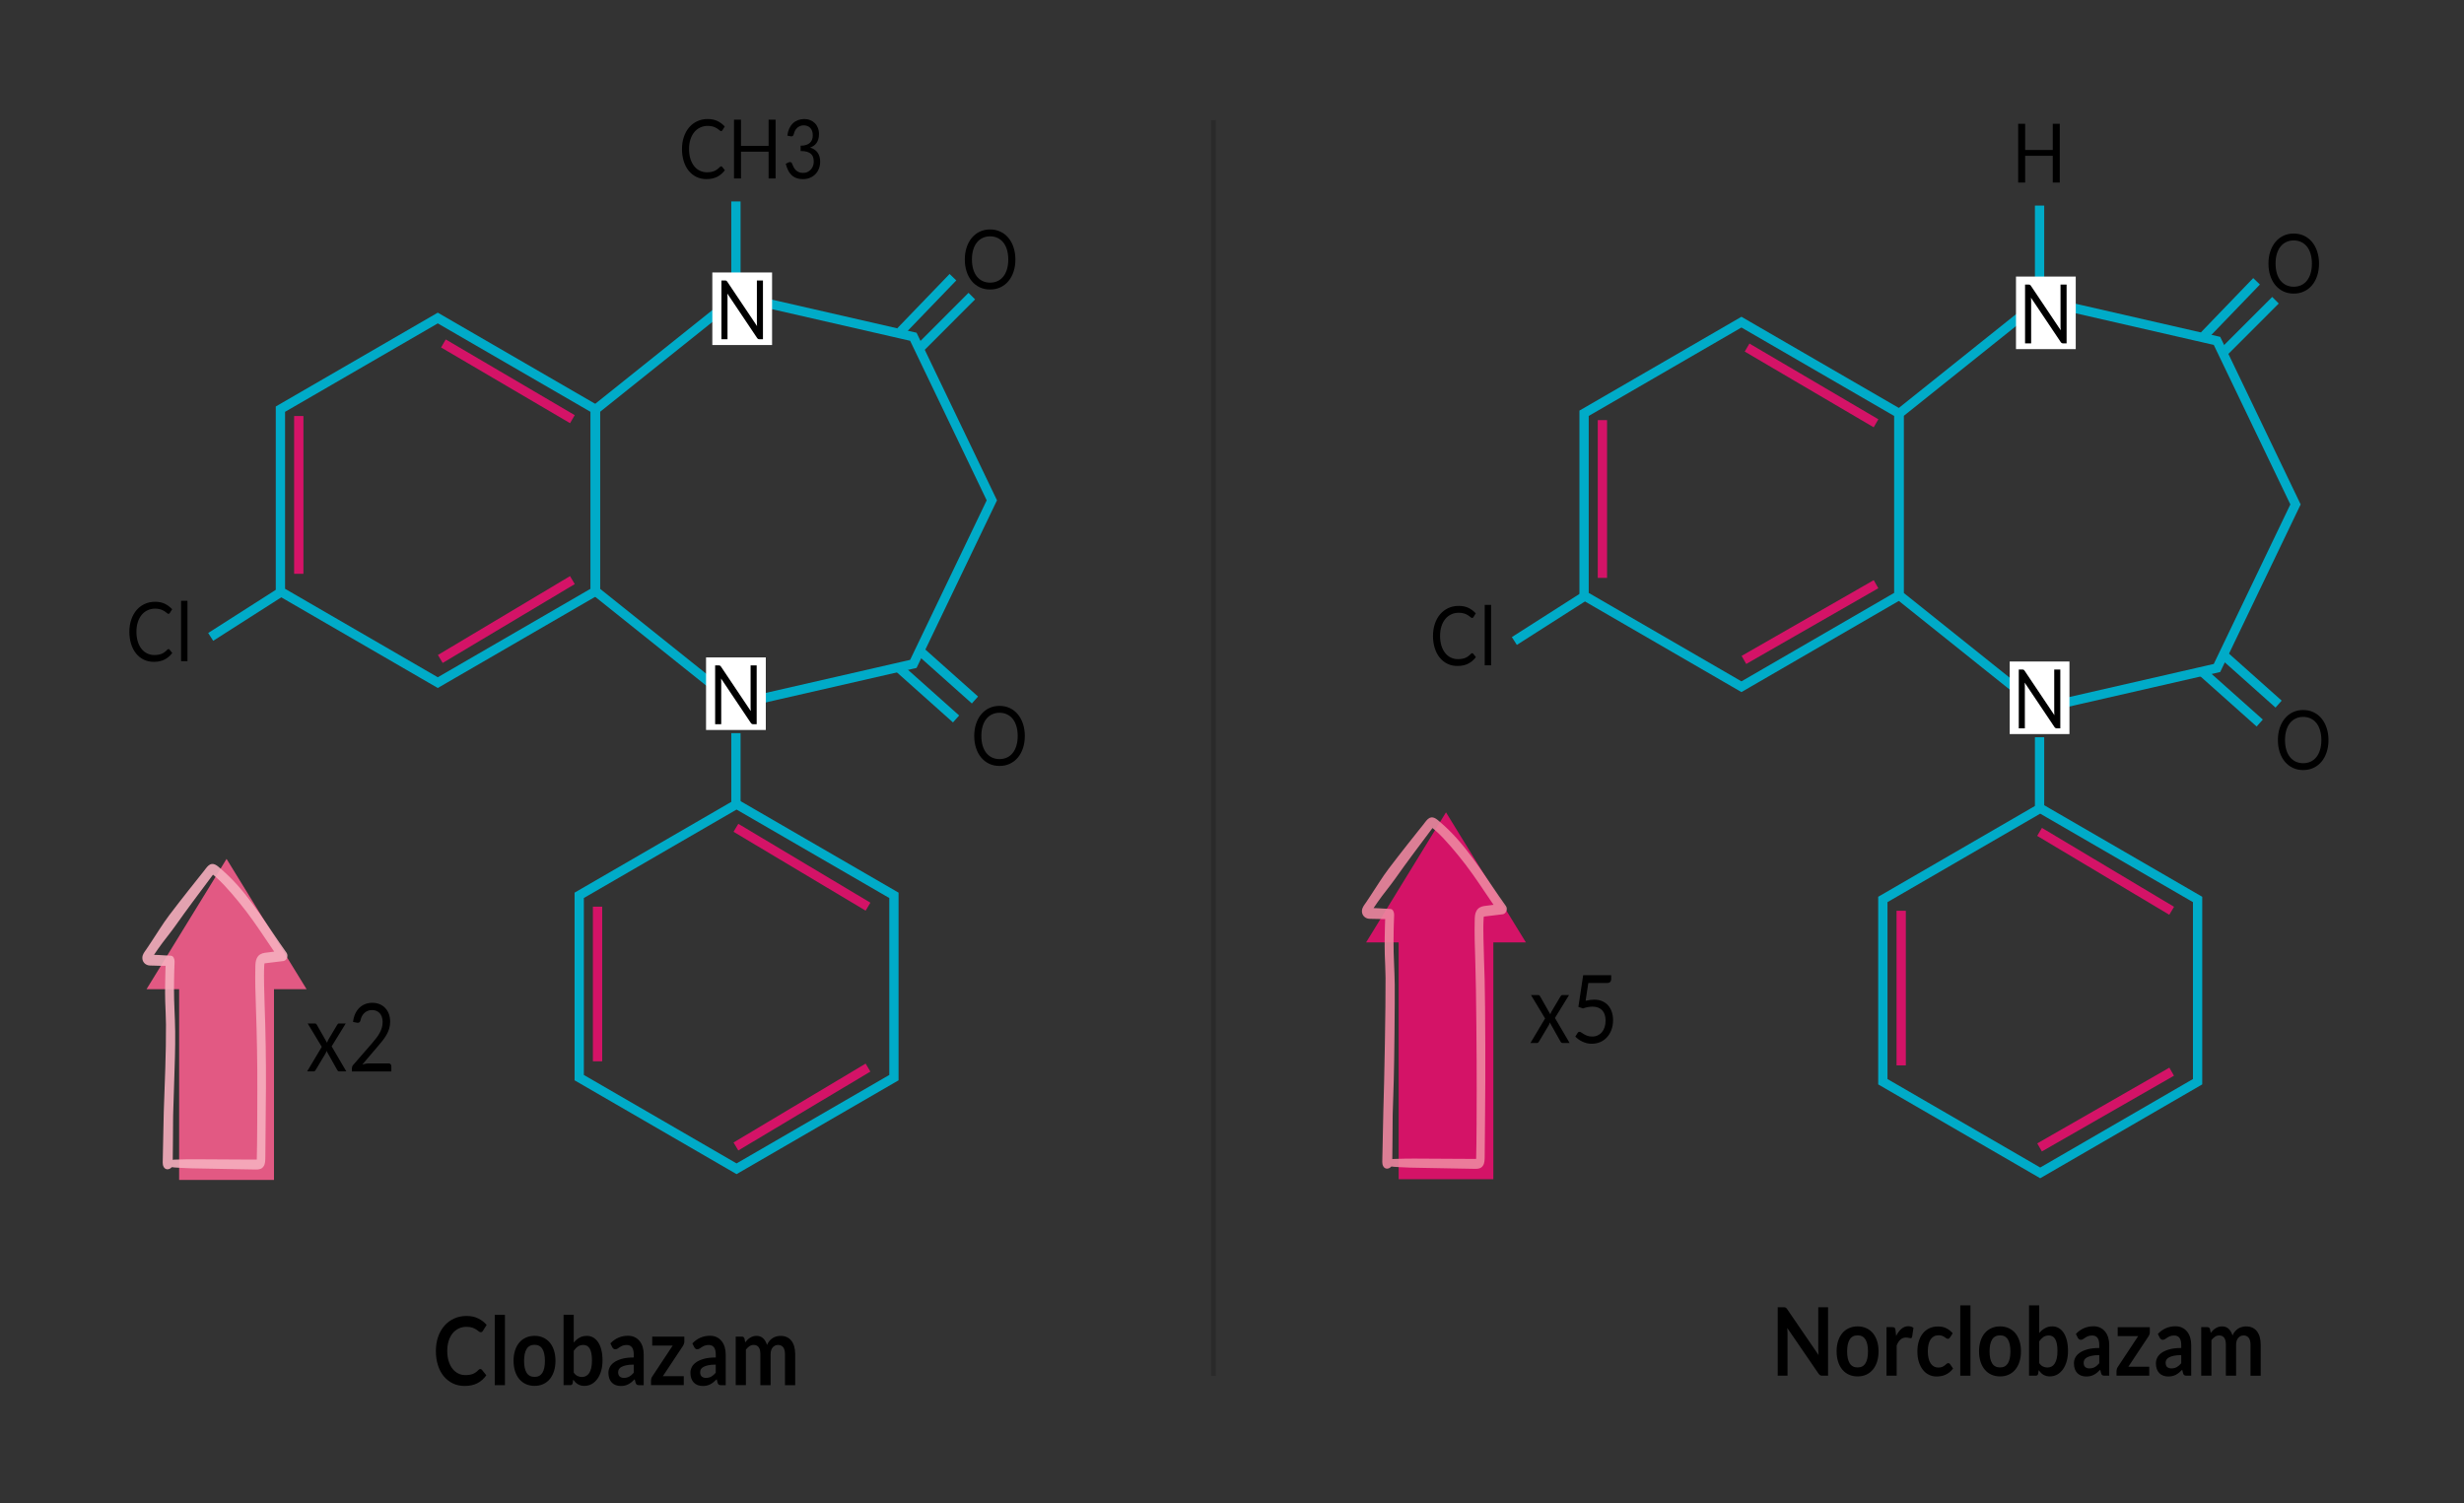 <?xml version="1.0" encoding="UTF-8"?> <svg xmlns="http://www.w3.org/2000/svg" xmlns:xlink="http://www.w3.org/1999/xlink" width="400" height="244" viewBox="0 0 400 244"><rect x="0" y="0" width="400" height="244" fill="#333333" stroke="none"/><defs><rect id="a" width="400" height="244" x="0" y="0"></rect></defs><g fill="none" fill-rule="evenodd"><mask id="b" fill="#fff"><use xlink:href="#a"></use></mask><g mask="url(#b)"><g transform="translate(21 19)"><g transform="translate(0 .32)"><g stroke="#00ABC8" stroke-width="1.508" transform="translate(24.522 28.794)"><polygon points="25.547 3.515 0 18.31 0 47.906 25.547 62.705 51.094 47.906 51.094 18.31"></polygon><polygon points="74.109 0 51.146 18.375 51.146 47.845 74.109 66.22 102.749 59.663 115.492 33.11 102.749 6.557"></polygon></g><line x1="24.436" x2="13.203" y1="76.904" y2="84.077" stroke="#00ABC8" stroke-width="1.508"></line><line x1="98.469" x2="98.469" y1="25.166" y2="13.386" stroke="#00ABC8" stroke-width="1.508"></line><line x1="125.18" x2="133.697" y1="34.52" y2="25.68" stroke="#00ABC8" stroke-width="1.508"></line><line x1="128.118" x2="136.759" y1="37.403" y2="28.752" stroke="#00ABC8" stroke-width="1.508"></line><line x1="128.081" x2="137.272" y1="86.125" y2="94.318" stroke="#00ABC8" stroke-width="1.508"></line><line x1="125.018" x2="134.206" y1="89.197" y2="97.395" stroke="#00ABC8" stroke-width="1.508"></line><line x1="50.984" x2="71.921" y1="36.436" y2="48.729" stroke="#D41367" stroke-width="1.508"></line><line x1="27.502" x2="27.502" y1="48.219" y2="73.831" stroke="#D41367" stroke-width="1.508"></line><line x1="50.476" x2="71.921" y1="87.659" y2="74.855" stroke="#D41367" stroke-width="1.508"></line><g stroke-width="1.508" transform="translate(73.028 99.7)"><polygon stroke="#00ABC8" points="25.543 11.534 0 26.33 0 55.925 25.543 70.721 51.09 55.925 51.09 26.33"></polygon><line x1="25.441" x2="25.441" y2="12.294" stroke="#00ABC8"></line><line x1="25.441" x2="46.882" y1="15.366" y2="28.17" stroke="#D41367"></line><line x1="2.976" x2="2.976" y1="28.17" y2="53.272" stroke="#D41367"></line><line x1="25.441" x2="46.882" y1="67.1" y2="54.296" stroke="#D41367"></line></g><g fill="#000" fill-rule="nonzero" transform="translate(0 78.215)"><path d="M6.355,7.834 C6.415,7.834 6.471,7.865 6.524,7.921 L6.965,8.473 C6.626,8.927 6.212,9.278 5.726,9.531 C5.24,9.784 4.656,9.909 3.97,9.909 C3.371,9.909 2.825,9.792 2.339,9.554 C1.85,9.316 1.435,8.983 1.089,8.556 C0.742,8.129 0.478,7.615 0.286,7.014 C0.098,6.413 0,5.756 0,5.038 C0,4.32 0.102,3.658 0.305,3.061 C0.509,2.46 0.795,1.946 1.16,1.515 C1.526,1.085 1.97,0.752 2.482,0.514 C2.995,0.276 3.563,0.159 4.181,0.159 C4.799,0.159 5.319,0.268 5.763,0.484 C6.208,0.703 6.6,0.998 6.946,1.368 L6.581,1.961 C6.554,2.007 6.524,2.041 6.487,2.071 C6.453,2.101 6.4,2.113 6.336,2.113 C6.287,2.113 6.23,2.09 6.178,2.048 C6.121,2.007 6.053,1.954 5.978,1.893 C5.899,1.833 5.808,1.765 5.707,1.693 C5.601,1.621 5.477,1.557 5.334,1.493 C5.191,1.432 5.025,1.379 4.833,1.338 C4.645,1.296 4.426,1.274 4.177,1.274 C3.733,1.274 3.326,1.361 2.953,1.538 C2.584,1.712 2.264,1.961 1.996,2.286 C1.729,2.611 1.522,3.004 1.371,3.473 C1.22,3.942 1.149,4.459 1.149,5.038 C1.149,5.616 1.224,6.164 1.371,6.629 C1.518,7.094 1.725,7.49 1.981,7.812 C2.238,8.133 2.543,8.379 2.897,8.549 C3.251,8.719 3.627,8.802 4.034,8.802 C4.283,8.802 4.505,8.787 4.701,8.753 C4.897,8.719 5.081,8.666 5.251,8.598 C5.421,8.526 5.575,8.435 5.722,8.329 C5.869,8.22 6.012,8.091 6.159,7.94 C6.223,7.872 6.287,7.842 6.351,7.842 L6.355,7.834 Z"></path><polygon points="9.432 0 9.432 9.807 8.396 9.807 8.396 0"></polygon></g><g fill="#000" fill-rule="nonzero" transform="translate(89.711)"><path d="M6.355,7.679 C6.415,7.679 6.471,7.71 6.524,7.766 L6.965,8.318 C6.626,8.772 6.212,9.123 5.726,9.376 C5.24,9.629 4.656,9.754 3.97,9.754 C3.371,9.754 2.825,9.637 2.339,9.399 C1.85,9.161 1.435,8.828 1.089,8.401 C0.742,7.974 0.478,7.46 0.286,6.859 C0.098,6.258 0,5.601 0,4.883 C0,4.165 0.102,3.503 0.305,2.906 C0.509,2.305 0.795,1.791 1.16,1.361 C1.526,0.93 1.97,0.597 2.482,0.359 C2.995,0.121 3.563,0.004 4.181,0.004 C4.799,0.004 5.319,0.113 5.763,0.329 C6.208,0.548 6.6,0.843 6.946,1.213 L6.581,1.806 C6.554,1.852 6.524,1.886 6.487,1.916 C6.453,1.946 6.4,1.958 6.336,1.958 C6.287,1.958 6.23,1.935 6.178,1.893 C6.121,1.852 6.053,1.799 5.978,1.738 C5.899,1.678 5.808,1.61 5.707,1.538 C5.601,1.466 5.477,1.402 5.334,1.338 C5.191,1.277 5.025,1.224 4.833,1.183 C4.645,1.141 4.426,1.119 4.177,1.119 C3.733,1.119 3.326,1.206 2.953,1.383 C2.584,1.557 2.264,1.806 1.996,2.131 C1.729,2.457 1.522,2.85 1.371,3.318 C1.22,3.787 1.149,4.305 1.149,4.883 C1.149,5.461 1.224,6.009 1.371,6.474 C1.518,6.939 1.725,7.335 1.981,7.657 C2.238,7.978 2.543,8.224 2.897,8.394 C3.251,8.564 3.627,8.647 4.034,8.647 C4.283,8.647 4.505,8.632 4.701,8.598 C4.897,8.564 5.081,8.511 5.251,8.443 C5.421,8.371 5.575,8.28 5.722,8.174 C5.869,8.065 6.012,7.936 6.159,7.785 C6.223,7.717 6.287,7.687 6.351,7.687 L6.355,7.679 Z"></path><polygon points="15.195 9.648 14.062 9.648 14.062 5.306 9.579 5.306 9.579 9.648 8.445 9.648 8.445 .106 9.579 .106 9.579 4.361 14.062 4.361 14.062 .106 15.195 .106"></polygon><path d="M19.817,0 C20.168,0 20.495,0.057 20.793,0.174 C21.091,0.291 21.347,0.454 21.561,0.665 C21.776,0.877 21.942,1.138 22.062,1.436 C22.183,1.738 22.243,2.075 22.243,2.441 C22.243,2.744 22.209,3.012 22.142,3.25 C22.074,3.488 21.976,3.696 21.852,3.877 C21.727,4.059 21.573,4.21 21.396,4.335 C21.219,4.459 21.019,4.558 20.797,4.633 C21.339,4.796 21.746,5.072 22.021,5.461 C22.296,5.85 22.432,6.33 22.432,6.912 C22.432,7.351 22.36,7.747 22.213,8.099 C22.066,8.45 21.87,8.749 21.618,8.995 C21.366,9.24 21.072,9.429 20.737,9.561 C20.401,9.694 20.043,9.758 19.659,9.758 C19.218,9.758 18.842,9.694 18.525,9.569 C18.213,9.444 17.945,9.267 17.731,9.047 C17.512,8.825 17.335,8.564 17.196,8.258 C17.056,7.955 16.94,7.623 16.842,7.267 L17.282,7.056 C17.365,7.014 17.444,6.995 17.527,6.995 C17.606,6.995 17.674,7.014 17.734,7.052 C17.795,7.09 17.84,7.15 17.87,7.23 C17.877,7.249 17.885,7.267 17.893,7.286 C17.9,7.305 17.908,7.328 17.915,7.351 C17.968,7.479 18.036,7.626 18.111,7.785 C18.19,7.948 18.292,8.099 18.424,8.243 C18.556,8.386 18.718,8.503 18.913,8.602 C19.109,8.7 19.35,8.749 19.644,8.749 C19.938,8.749 20.19,8.696 20.409,8.586 C20.627,8.477 20.808,8.337 20.955,8.163 C21.102,7.989 21.211,7.797 21.283,7.585 C21.354,7.373 21.392,7.162 21.392,6.954 C21.392,6.697 21.362,6.462 21.302,6.247 C21.241,6.035 21.132,5.85 20.978,5.695 C20.819,5.54 20.605,5.419 20.326,5.329 C20.047,5.242 19.693,5.196 19.26,5.196 L19.26,4.331 C19.61,4.331 19.912,4.289 20.164,4.206 C20.413,4.123 20.62,4.006 20.778,3.859 C20.936,3.711 21.053,3.537 21.125,3.333 C21.196,3.129 21.234,2.902 21.234,2.653 C21.234,2.377 21.196,2.139 21.121,1.935 C21.045,1.731 20.94,1.561 20.808,1.429 C20.676,1.296 20.522,1.194 20.341,1.13 C20.16,1.062 19.964,1.032 19.757,1.032 C19.55,1.032 19.354,1.066 19.177,1.138 C19,1.209 18.842,1.308 18.702,1.432 C18.563,1.557 18.45,1.708 18.356,1.886 C18.262,2.06 18.194,2.252 18.149,2.453 C18.119,2.581 18.07,2.676 18.009,2.732 C17.949,2.789 17.866,2.819 17.772,2.819 C17.753,2.819 17.731,2.819 17.712,2.819 C17.693,2.819 17.667,2.816 17.64,2.808 L17.102,2.702 C17.154,2.268 17.26,1.882 17.414,1.546 C17.569,1.209 17.764,0.93 18.002,0.703 C18.239,0.476 18.514,0.306 18.819,0.185 C19.128,0.068 19.46,0.008 19.814,0.008 L19.817,0 Z"></path></g><path fill="#000" fill-rule="nonzero" d="M143.837 22.811C143.837 23.526 143.739 24.183 143.54 24.78 143.344 25.378 143.065 25.892 142.704 26.322 142.342 26.753 141.909 27.086 141.404 27.324 140.899 27.562 140.338 27.679 139.728 27.679 139.118 27.679 138.56 27.562 138.055 27.324 137.551 27.086 137.121 26.753 136.759 26.322 136.398 25.892 136.119 25.378 135.923 24.78 135.727 24.183 135.626 23.526 135.626 22.811 135.626 22.097 135.724 21.44 135.923 20.842 136.119 20.245 136.398 19.731 136.759 19.297 137.121 18.862 137.551 18.526 138.055 18.288 138.56 18.05 139.118 17.929 139.728 17.929 140.338 17.929 140.899 18.05 141.404 18.288 141.909 18.526 142.342 18.862 142.704 19.297 143.065 19.731 143.344 20.245 143.54 20.842 143.736 21.44 143.837 22.097 143.837 22.811ZM142.681 22.811C142.681 22.226 142.609 21.7 142.47 21.232 142.331 20.763 142.135 20.37 141.879 20.049 141.622 19.728 141.314 19.478 140.948 19.308 140.583 19.134 140.176 19.047 139.728 19.047 139.279 19.047 138.876 19.134 138.515 19.308 138.149 19.482 137.841 19.728 137.584 20.049 137.328 20.37 137.129 20.763 136.989 21.232 136.85 21.697 136.782 22.226 136.782 22.811 136.782 23.397 136.854 23.923 136.989 24.387 137.129 24.852 137.328 25.245 137.584 25.567 137.841 25.888 138.153 26.133 138.515 26.307 138.88 26.477 139.283 26.564 139.728 26.564 140.172 26.564 140.583 26.477 140.948 26.307 141.314 26.137 141.622 25.892 141.879 25.567 142.135 25.245 142.331 24.852 142.47 24.387 142.609 23.923 142.681 23.397 142.681 22.811ZM145.367 100.157C145.367 100.871 145.269 101.529 145.069 102.126 144.873 102.723 144.595 103.237 144.233 103.668 143.871 104.099 143.438 104.432 142.933 104.67 142.429 104.908 141.867 105.025 141.257 105.025 140.647 105.025 140.089 104.908 139.585 104.67 139.08 104.432 138.65 104.099 138.289 103.668 137.927 103.237 137.648 102.723 137.453 102.126 137.257 101.529 137.155 100.871 137.155 100.157 137.155 99.443 137.253 98.785 137.453 98.188 137.648 97.591 137.927 97.077 138.289 96.643 138.65 96.208 139.08 95.872 139.585 95.633 140.089 95.395 140.647 95.274 141.257 95.274 141.867 95.274 142.429 95.395 142.933 95.633 143.438 95.872 143.871 96.208 144.233 96.643 144.595 97.077 144.873 97.591 145.069 98.188 145.265 98.785 145.367 99.443 145.367 100.157ZM144.21 100.157C144.21 99.571 144.139 99.046 143.999 98.577 143.86 98.109 143.664 97.716 143.408 97.395 143.152 97.073 142.843 96.824 142.478 96.654 142.112 96.48 141.705 96.393 141.257 96.393 140.809 96.393 140.406 96.48 140.044 96.654 139.679 96.828 139.37 97.073 139.114 97.395 138.858 97.716 138.658 98.109 138.519 98.577 138.379 99.042 138.311 99.571 138.311 100.157 138.311 100.743 138.383 101.268 138.519 101.733 138.658 102.198 138.858 102.591 139.114 102.912 139.37 103.233 139.683 103.479 140.044 103.653 140.41 103.823 140.813 103.91 141.257 103.91 141.702 103.91 142.112 103.823 142.478 103.653 142.843 103.483 143.152 103.237 143.408 102.912 143.664 102.591 143.86 102.198 143.999 101.733 144.139 101.268 144.21 100.743 144.21 100.157Z"></path><g fill-rule="nonzero" transform="translate(93.618 87.406)"><rect width="9.7" height="11.78" fill="#FFF"></rect><path fill="#000" d="M2.275,1.342 C2.324,1.372 2.381,1.429 2.441,1.519 L7.262,8.711 C7.251,8.594 7.244,8.484 7.24,8.375 C7.236,8.265 7.232,8.159 7.232,8.057 L7.232,1.3 L8.219,1.3 L8.219,10.843 L7.65,10.843 C7.56,10.843 7.489,10.824 7.428,10.79 C7.368,10.756 7.308,10.695 7.251,10.608 L2.437,3.424 C2.445,3.534 2.452,3.643 2.456,3.749 C2.456,3.855 2.464,3.953 2.464,4.044 L2.464,10.843 L1.477,10.843 L1.477,1.3 L2.057,1.3 C2.158,1.3 2.234,1.315 2.279,1.342 L2.275,1.342 Z"></path></g><g fill-rule="nonzero" transform="translate(94.638 24.913)"><rect width="9.7" height="11.78" fill="#FFF"></rect><path fill="#000" d="M2.275,1.342 C2.324,1.372 2.381,1.429 2.441,1.519 L7.262,8.711 C7.251,8.594 7.244,8.484 7.24,8.375 C7.236,8.265 7.232,8.159 7.232,8.057 L7.232,1.3 L8.219,1.3 L8.219,10.843 L7.65,10.843 C7.56,10.843 7.489,10.824 7.428,10.79 C7.368,10.756 7.308,10.695 7.251,10.608 L2.437,3.424 C2.445,3.534 2.452,3.643 2.456,3.749 C2.456,3.855 2.464,3.953 2.464,4.044 L2.464,10.843 L1.477,10.843 L1.477,1.3 L2.057,1.3 C2.158,1.3 2.234,1.315 2.279,1.342 L2.275,1.342 Z"></path></g><g fill="#000" fill-rule="nonzero" transform="translate(49.76 194.135)"><path d="M7.221,8.794 C7.319,8.794 7.406,8.84 7.477,8.927 L8.189,9.811 C7.797,10.37 7.311,10.797 6.739,11.096 C6.166,11.394 5.477,11.542 4.671,11.542 C3.951,11.542 3.304,11.402 2.731,11.118 C2.158,10.835 1.665,10.446 1.258,9.943 C0.851,9.441 0.539,8.843 0.324,8.144 C0.105,7.449 0,6.685 0,5.862 C0,5.038 0.121,4.263 0.362,3.568 C0.603,2.872 0.942,2.275 1.382,1.772 C1.819,1.27 2.343,0.881 2.953,0.601 C3.563,0.321 4.238,0.181 4.972,0.181 C5.707,0.181 6.321,0.314 6.859,0.578 C7.398,0.843 7.858,1.19 8.242,1.629 L7.639,2.589 C7.605,2.649 7.556,2.702 7.504,2.751 C7.451,2.8 7.372,2.819 7.274,2.819 C7.176,2.819 7.067,2.774 6.957,2.679 C6.848,2.589 6.713,2.487 6.551,2.381 C6.385,2.271 6.178,2.173 5.925,2.082 C5.673,1.992 5.353,1.943 4.965,1.943 C4.509,1.943 4.091,2.033 3.707,2.215 C3.326,2.396 2.995,2.657 2.72,2.993 C2.445,3.33 2.23,3.741 2.076,4.225 C1.921,4.709 1.846,5.253 1.846,5.858 C1.846,6.462 1.921,7.037 2.076,7.524 C2.23,8.012 2.437,8.42 2.701,8.753 C2.965,9.085 3.273,9.338 3.631,9.516 C3.989,9.694 4.373,9.781 4.784,9.781 C5.029,9.781 5.251,9.766 5.451,9.735 C5.65,9.705 5.831,9.656 6.001,9.588 C6.166,9.52 6.328,9.437 6.475,9.331 C6.626,9.225 6.773,9.097 6.92,8.942 C6.965,8.896 7.01,8.859 7.059,8.832 C7.108,8.806 7.161,8.79 7.221,8.79 L7.221,8.794 Z"></path><polygon points="11.214 0 11.214 11.417 9.557 11.417 9.557 0"></polygon><path d="M16.02 3.409C16.533 3.409 17 3.503 17.418 3.692 17.836 3.881 18.19 4.15 18.488 4.497 18.782 4.845 19.011 5.272 19.173 5.775 19.335 6.277 19.414 6.837 19.414 7.456 19.414 8.076 19.335 8.643 19.173 9.146 19.011 9.648 18.785 10.075 18.488 10.431 18.194 10.786 17.836 11.054 17.418 11.247 17 11.436 16.533 11.53 16.02 11.53 15.508 11.53 15.041 11.436 14.619 11.247 14.197 11.058 13.839 10.786 13.542 10.431 13.244 10.079 13.014 9.648 12.853 9.146 12.691 8.643 12.608 8.08 12.608 7.456 12.608 6.833 12.691 6.277 12.853 5.775 13.014 5.272 13.244 4.849 13.542 4.497 13.839 4.146 14.197 3.881 14.619 3.692 15.041 3.503 15.504 3.409 16.02 3.409ZM16.02 10.072C16.593 10.072 17.015 9.852 17.29 9.41 17.565 8.968 17.7 8.326 17.7 7.475 17.7 6.625 17.561 5.979 17.29 5.533 17.015 5.087 16.593 4.864 16.02 4.864 15.448 4.864 15.011 5.087 14.732 5.537 14.453 5.986 14.318 6.633 14.318 7.475 14.318 8.318 14.457 8.964 14.732 9.407 15.011 9.849 15.437 10.072 16.02 10.072ZM20.725 11.417 20.725 0 22.379 0 22.379 4.501C22.65 4.168 22.959 3.904 23.306 3.707 23.648 3.511 24.051 3.413 24.511 3.413 24.888 3.413 25.23 3.5 25.539 3.677 25.848 3.855 26.119 4.112 26.342 4.448 26.564 4.785 26.741 5.204 26.865 5.699 26.99 6.194 27.05 6.769 27.05 7.411 27.05 8.001 26.982 8.545 26.843 9.047 26.703 9.55 26.507 9.985 26.247 10.355 25.991 10.725 25.679 11.013 25.317 11.221 24.955 11.428 24.545 11.53 24.093 11.53 23.882 11.53 23.69 11.508 23.516 11.459 23.343 11.41 23.185 11.341 23.042 11.255 22.899 11.168 22.767 11.062 22.643 10.937 22.518 10.812 22.401 10.673 22.292 10.518L22.217 11.047C22.191 11.179 22.145 11.273 22.081 11.33 22.017 11.387 21.927 11.413 21.818 11.413L20.725 11.413 20.725 11.417ZM23.942 4.887C23.599 4.887 23.306 4.97 23.061 5.136 22.816 5.302 22.59 5.537 22.379 5.839L22.379 9.372C22.567 9.641 22.771 9.826 22.993 9.928 23.215 10.034 23.452 10.087 23.712 10.087 23.972 10.087 24.187 10.034 24.39 9.924 24.59 9.818 24.763 9.652 24.903 9.433 25.042 9.214 25.151 8.934 25.227 8.598 25.302 8.261 25.34 7.868 25.34 7.411 25.34 6.954 25.306 6.561 25.242 6.24 25.178 5.918 25.083 5.661 24.963 5.461 24.842 5.261 24.696 5.113 24.522 5.023 24.349 4.932 24.153 4.883 23.935 4.883L23.942 4.887ZM33.732 11.417 32.99 11.417C32.832 11.417 32.711 11.391 32.621 11.338 32.531 11.285 32.463 11.175 32.421 11.013L32.274 10.453C32.101 10.631 31.928 10.79 31.762 10.926 31.593 11.062 31.419 11.175 31.242 11.27 31.065 11.36 30.873 11.432 30.674 11.478 30.474 11.523 30.248 11.546 30.003 11.546 29.713 11.546 29.446 11.5 29.201 11.41 28.956 11.319 28.745 11.187 28.568 11.005 28.391 10.824 28.255 10.601 28.157 10.336 28.059 10.068 28.01 9.758 28.01 9.403 28.01 9.104 28.078 8.809 28.214 8.518 28.349 8.227 28.575 7.967 28.896 7.732 29.212 7.498 29.634 7.305 30.161 7.15 30.689 6.995 31.344 6.92 32.124 6.92L32.124 6.455C32.124 5.922 32.026 5.529 31.834 5.276 31.638 5.019 31.355 4.894 30.986 4.894 30.719 4.894 30.496 4.928 30.316 5 30.139 5.072 29.98 5.151 29.849 5.242 29.717 5.332 29.596 5.412 29.483 5.484 29.37 5.555 29.25 5.589 29.114 5.589 29.001 5.589 28.907 5.555 28.824 5.491 28.745 5.423 28.681 5.344 28.628 5.246L28.327 4.637C29.118 3.806 30.071 3.394 31.19 3.394 31.593 3.394 31.95 3.469 32.267 3.621 32.583 3.772 32.847 3.983 33.069 4.252 33.288 4.52 33.453 4.841 33.57 5.215 33.683 5.589 33.74 5.998 33.74 6.444L33.74 11.421 33.732 11.417ZM30.515 10.234C30.685 10.234 30.843 10.215 30.986 10.181 31.129 10.147 31.265 10.094 31.393 10.023 31.521 9.951 31.645 9.864 31.762 9.762 31.879 9.66 31.999 9.535 32.12 9.395L32.12 8.076C31.638 8.076 31.235 8.11 30.911 8.182 30.587 8.25 30.327 8.341 30.131 8.45 29.935 8.56 29.796 8.685 29.713 8.828 29.63 8.972 29.589 9.131 29.589 9.301 29.589 9.637 29.675 9.875 29.849 10.019 30.022 10.162 30.244 10.234 30.523 10.234L30.515 10.234ZM40.335 4.316C40.335 4.448 40.313 4.58 40.271 4.705 40.23 4.83 40.177 4.936 40.121 5.023L36.851 9.954 40.241 9.954 40.241 11.413 34.926 11.413 34.926 10.623C34.926 10.536 34.945 10.434 34.979 10.314 35.017 10.193 35.069 10.079 35.149 9.973L38.445 4.989 35.118 4.989 35.118 3.537 40.332 3.537 40.332 4.32 40.335 4.316ZM47.044 11.417 46.302 11.417C46.144 11.417 46.023 11.391 45.933 11.338 45.843 11.285 45.775 11.175 45.733 11.013L45.586 10.453C45.413 10.631 45.24 10.79 45.074 10.926 44.905 11.062 44.731 11.175 44.554 11.27 44.377 11.36 44.185 11.432 43.986 11.478 43.786 11.523 43.56 11.546 43.315 11.546 43.025 11.546 42.758 11.5 42.513 11.41 42.268 11.319 42.057 11.187 41.88 11.005 41.703 10.824 41.567 10.601 41.469 10.336 41.371 10.068 41.322 9.758 41.322 9.403 41.322 9.104 41.39 8.809 41.526 8.518 41.661 8.227 41.887 7.967 42.208 7.732 42.524 7.498 42.946 7.305 43.473 7.15 44.001 6.995 44.656 6.92 45.436 6.92L45.436 6.455C45.436 5.922 45.338 5.529 45.146 5.276 44.95 5.019 44.667 4.894 44.298 4.894 44.031 4.894 43.809 4.928 43.628 5 43.451 5.072 43.292 5.151 43.161 5.242 43.029 5.332 42.908 5.412 42.795 5.484 42.682 5.555 42.562 5.589 42.426 5.589 42.313 5.589 42.219 5.555 42.136 5.491 42.057 5.423 41.993 5.344 41.94 5.246L41.639 4.637C42.43 3.806 43.383 3.394 44.502 3.394 44.905 3.394 45.263 3.469 45.579 3.621 45.895 3.772 46.159 3.983 46.381 4.252 46.6 4.52 46.766 4.841 46.882 5.215 46.995 5.589 47.052 5.998 47.052 6.444L47.052 11.421 47.044 11.417ZM43.827 10.234C43.997 10.234 44.155 10.215 44.298 10.181 44.441 10.147 44.577 10.094 44.705 10.023 44.833 9.951 44.957 9.864 45.074 9.762 45.191 9.66 45.312 9.535 45.432 9.395L45.432 8.076C44.95 8.076 44.547 8.11 44.223 8.182 43.899 8.25 43.639 8.341 43.443 8.45 43.247 8.56 43.108 8.685 43.025 8.828 42.942 8.972 42.901 9.131 42.901 9.301 42.901 9.637 42.987 9.875 43.161 10.019 43.334 10.162 43.556 10.234 43.835 10.234L43.827 10.234ZM48.672 11.417 48.672 3.534 49.685 3.534C49.9 3.534 50.039 3.647 50.107 3.881L50.212 4.463C50.333 4.308 50.461 4.168 50.593 4.04 50.724 3.912 50.864 3.802 51.015 3.711 51.165 3.621 51.327 3.545 51.497 3.492 51.67 3.439 51.858 3.413 52.062 3.413 52.495 3.413 52.853 3.549 53.132 3.817 53.41 4.085 53.621 4.444 53.757 4.89 53.866 4.63 53.998 4.407 54.16 4.218 54.322 4.032 54.499 3.877 54.691 3.76 54.883 3.643 55.087 3.556 55.305 3.5 55.523 3.443 55.738 3.416 55.957 3.416 56.337 3.416 56.672 3.484 56.97 3.617 57.268 3.749 57.512 3.946 57.712 4.199 57.912 4.456 58.066 4.766 58.172 5.136 58.277 5.506 58.33 5.926 58.33 6.402L58.33 11.421 56.672 11.421 56.672 6.402C56.672 5.899 56.578 5.521 56.386 5.268 56.194 5.015 55.911 4.887 55.542 4.887 55.373 4.887 55.215 4.921 55.071 4.985 54.925 5.053 54.8 5.147 54.691 5.272 54.582 5.397 54.495 5.555 54.431 5.744 54.367 5.933 54.337 6.153 54.337 6.398L54.337 11.417 52.676 11.417 52.676 6.398C52.676 5.869 52.582 5.487 52.397 5.246 52.212 5.004 51.937 4.883 51.576 4.883 51.338 4.883 51.116 4.951 50.909 5.087 50.702 5.223 50.51 5.408 50.329 5.642L50.329 11.413 48.675 11.413 48.672 11.417Z"></path></g><path fill="#000" fill-rule="nonzero" d="M2.377 7.15.09 3.356 1.236 3.356C1.333 3.356 1.405 3.375 1.45 3.409 1.495 3.443 1.533 3.496 1.571 3.564L3.232 6.485C3.273 6.342 3.33 6.198 3.405 6.054L4.867 3.594C4.912 3.522 4.957 3.466 5.002 3.42 5.048 3.379 5.104 3.356 5.168 3.356L6.268 3.356 3.982 7.075 6.362 11.137 5.217 11.137C5.119 11.137 5.04 11.107 4.987 11.05 4.931 10.99 4.886 10.926 4.852 10.854L3.142 7.804C3.111 7.952 3.062 8.088 3.002 8.205L1.42 10.854C1.375 10.926 1.326 10.99 1.277 11.05 1.224 11.111 1.156 11.137 1.066 11.137L0 11.137 2.381 7.15 2.377 7.15ZM10.596.004C11.003.004 11.383.072 11.734.212 12.088.351 12.393.552 12.649.816 12.905 1.081 13.109 1.402 13.256 1.78 13.402 2.158 13.478 2.589 13.478 3.073 13.478 3.481 13.425 3.862 13.316 4.21 13.207 4.558 13.063 4.894 12.879 5.212 12.694 5.533 12.483 5.843 12.246 6.141 12.009 6.44 11.753 6.746 11.485 7.06L8.958 10.026C9.135 9.97 9.319 9.924 9.5 9.89 9.681 9.856 9.862 9.841 10.031 9.841L13.248 9.841C13.376 9.841 13.482 9.886 13.557 9.973 13.632 10.06 13.67 10.174 13.67 10.31L13.67 11.141 7.262 11.141 7.262 10.673C7.262 10.574 7.278 10.476 7.311 10.374 7.345 10.272 7.398 10.177 7.477 10.091L10.555 6.549C10.811 6.251 11.041 5.967 11.252 5.692 11.463 5.419 11.643 5.144 11.79 4.864 11.941 4.588 12.054 4.308 12.137 4.021 12.216 3.738 12.257 3.435 12.257 3.11 12.257 2.785 12.212 2.506 12.122 2.26 12.031 2.018 11.911 1.814 11.753 1.655 11.594 1.497 11.414 1.379 11.203 1.296 10.992 1.217 10.766 1.179 10.525 1.179 10.284 1.179 10.061 1.221 9.854 1.304 9.647 1.387 9.466 1.5 9.308 1.644 9.15 1.791 9.014 1.961 8.905 2.162 8.796 2.362 8.717 2.581 8.675 2.823 8.641 2.97 8.585 3.08 8.513 3.144 8.442 3.212 8.347 3.243 8.231 3.243 8.208 3.243 8.185 3.243 8.159 3.243 8.133 3.243 8.106 3.235 8.076 3.231L7.451 3.107C7.515 2.604 7.635 2.162 7.812 1.772 7.99 1.383 8.219 1.062 8.494.801 8.769.54 9.086.34 9.44.204 9.794.068 10.178 0 10.589 0L10.596.004Z" transform="translate(28.858 143.475)"></path><polygon fill="#E25983" fill-rule="nonzero" points="28.771 141.271 15.779 120.115 2.784 141.271 8.08 141.271 8.08 172.227 23.479 172.227 23.479 141.271"></polygon><path fill="#F6AEBE" fill-rule="nonzero" d="M6.148,170.096 C6.242,170.107 6.332,170.115 6.426,170.126 C6.535,170.137 6.645,170.149 6.754,170.16 C6.818,170.167 6.882,170.179 6.946,170.179 C6.976,170.179 7.119,170.179 6.957,170.156 C7.067,170.171 7.168,170.201 7.285,170.209 C7.357,170.209 7.176,170.205 7.251,170.209 C7.27,170.209 7.289,170.209 7.308,170.209 C7.353,170.209 7.398,170.213 7.44,170.217 C7.534,170.224 7.628,170.228 7.722,170.235 C7.933,170.247 8.144,170.262 8.355,170.273 C8.878,170.307 9.406,170.334 9.929,170.345 C12.385,170.394 14.838,170.44 17.294,170.485 C18.382,170.504 19.475,170.523 20.563,170.542 C21.03,170.549 21.494,170.481 21.799,170.016 C22.081,169.589 22.062,169.045 22.074,168.535 C22.1,167.397 22.123,161.88 22.142,160.746 C22.206,156.26 22.183,151.774 22.066,147.292 C22.01,145.081 21.912,142.866 21.874,140.655 C21.859,139.597 21.836,138.528 21.893,137.47 C21.897,137.383 21.904,137.299 21.916,137.213 C21.916,137.194 21.942,137.024 21.931,137.111 C21.919,137.182 21.946,137.065 21.949,137.058 C21.927,137.092 21.897,137.103 21.946,137.069 C22.025,137.012 21.946,137.077 21.949,137.077 C21.916,137.088 22.085,137.054 22.115,137.05 C22.594,136.978 23.076,136.933 23.554,136.876 C24.036,136.82 24.522,136.759 25.004,136.699 C25.532,136.634 25.875,135.856 25.513,135.349 C22.518,131.177 19.87,126.589 16.284,123.048 C15.821,122.591 15.342,122.16 14.86,121.733 C14.258,121.204 13.572,120.55 12.826,121.211 C12.532,121.472 12.291,121.846 12.039,122.16 C11.76,122.508 11.481,122.855 11.203,123.207 C10.668,123.876 10.137,124.545 9.605,125.217 C8.543,126.559 7.492,127.912 6.456,129.28 C5.417,130.652 4.528,132.145 3.563,133.585 C3.292,133.989 3.029,134.408 2.75,134.805 C2.471,135.206 2.128,135.591 2.109,136.139 C2.083,136.801 2.528,137.258 3.047,137.383 C3.307,137.447 3.594,137.424 3.857,137.436 C4.483,137.458 5.112,137.477 5.737,137.473 C5.763,137.473 5.967,137.462 5.786,137.466 C5.839,137.466 5.895,137.47 5.948,137.473 C6.05,137.477 6.155,137.481 6.257,137.485 C6.343,137.485 6.426,137.492 6.513,137.496 C6.313,137.175 6.114,136.854 5.914,136.532 C5.861,137.829 5.827,139.129 5.808,140.429 C5.793,141.374 5.79,142.318 5.82,143.263 C5.857,144.514 5.937,145.757 5.944,147.008 C5.97,151.725 5.744,156.449 5.586,161.162 C5.541,162.45 5.454,168.119 5.413,169.404 C5.398,169.903 5.62,170.436 6.095,170.5 C6.494,170.553 7.018,170.239 7.036,169.706 C7.074,168.595 7.082,163.1 7.104,161.989 C7.104,161.876 7.108,161.759 7.112,161.645 C7.112,161.619 7.116,161.456 7.112,161.566 C7.112,161.698 7.116,161.437 7.116,161.445 C7.123,161.199 7.131,160.954 7.138,160.708 C7.153,160.198 7.172,159.688 7.187,159.177 C7.217,158.176 7.251,157.171 7.281,156.169 C7.364,153.493 7.47,150.814 7.44,148.138 C7.413,145.81 7.236,143.486 7.244,141.158 C7.244,140.618 7.251,140.081 7.262,139.541 C7.262,139.412 7.266,139.284 7.27,139.155 C7.27,139.098 7.281,138.751 7.274,138.928 C7.278,138.702 7.285,138.475 7.293,138.248 C7.308,137.764 7.323,137.281 7.342,136.797 C7.357,136.389 7.165,135.848 6.743,135.833 C6.065,135.807 5.39,135.742 4.712,135.716 C4.475,135.708 4.241,135.697 4.004,135.69 C3.895,135.686 3.782,135.682 3.673,135.678 C3.552,135.674 3.409,135.629 3.292,135.644 C3.582,135.61 2.923,136.763 3.586,136.366 C3.575,136.381 3.567,136.396 3.556,136.411 C3.59,136.355 3.62,136.302 3.654,136.245 C3.752,136.083 3.85,135.92 3.951,135.761 C4.177,135.414 4.415,135.077 4.652,134.737 C5.571,133.407 6.611,132.201 7.537,130.882 C8.464,129.563 9.413,128.267 10.366,126.978 C11.319,125.686 12.284,124.405 13.244,123.124 C13.357,122.976 13.467,122.825 13.58,122.678 C13.572,122.685 13.715,122.496 13.715,122.511 C13.715,122.511 13.715,122.511 13.719,122.511 C13.38,122.477 13.293,122.5 13.459,122.576 C13.376,122.477 13.546,122.651 13.549,122.655 C13.591,122.689 13.632,122.723 13.674,122.757 C13.798,122.859 13.926,122.965 14.05,123.074 C14.517,123.475 14.954,123.921 15.388,124.375 C15.809,124.82 16.224,125.282 16.627,125.75 C17.011,126.196 17.437,126.71 17.791,127.141 C18.605,128.135 19.384,129.163 20.138,130.221 C21.573,132.243 22.914,134.352 24.356,136.362 C24.526,135.913 24.696,135.463 24.865,135.013 C23.901,135.13 22.933,135.221 21.972,135.365 C21.452,135.44 20.978,135.667 20.706,136.207 C20.484,136.646 20.465,137.129 20.454,137.625 C20.398,139.862 20.469,142.099 20.548,144.336 C20.706,148.792 20.786,153.252 20.774,157.711 C20.767,159.941 20.763,166.558 20.688,168.788 C20.688,168.852 20.676,168.92 20.676,169.003 C20.676,169.011 20.676,169.128 20.676,169.064 L20.684,169.041 C20.642,169.14 20.65,169.136 20.706,169.041 C20.691,169.056 20.816,168.89 20.827,168.92 C20.827,168.913 20.691,168.928 20.676,168.928 C20.601,168.928 20.529,168.928 20.454,168.928 C20.209,168.928 19.964,168.928 19.719,168.928 C19.177,168.928 18.635,168.924 18.096,168.92 C15.632,168.909 13.173,168.894 10.709,168.879 C9.726,168.871 8.747,168.89 7.76,168.924 C7.579,168.932 7.398,168.932 7.217,168.943 C7.138,168.947 7.063,168.977 6.988,168.981 C7.063,168.977 7.074,168.962 6.999,168.958 C6.927,168.958 6.848,168.969 6.777,168.977 C6.603,168.992 6.426,169 6.253,169.019 C6.23,169.019 6.204,169.019 6.181,169.022 C5.669,169.064 5.631,170.031 6.155,170.088 L6.148,170.096 Z" opacity=".9"></path></g><g transform="translate(200.094 1.094)"><g fill="#000" fill-rule="nonzero" transform="translate(67.496 191.822)"><path d="M1.145.317C1.198.325 1.247.34 1.288.363 1.33.385 1.371.419 1.413.461 1.454.506 1.499.563 1.548.635L6.633 8.065C6.615 7.887 6.603 7.71 6.596 7.54 6.588 7.37 6.584 7.207 6.584 7.06L6.584.306 8.174.306 8.174 11.417 7.244 11.417C7.101 11.417 6.984 11.391 6.89 11.341 6.795 11.292 6.705 11.198 6.615 11.066L1.548 3.666C1.563 3.828 1.571 3.991 1.578 4.153 1.586 4.316 1.59 4.463 1.59 4.596L1.59 11.417 0 11.417 0 .306.945.306C1.025.306 1.092.306 1.145.317L1.145.317ZM12.973 3.413C13.485 3.413 13.952 3.507 14.371 3.696 14.789 3.885 15.143 4.153 15.44 4.501 15.734 4.849 15.964 5.276 16.126 5.778 16.288 6.281 16.367 6.84 16.367 7.46 16.367 8.08 16.288 8.647 16.126 9.15 15.964 9.652 15.738 10.079 15.44 10.434 15.147 10.79 14.789 11.058 14.371 11.251 13.952 11.44 13.485 11.534 12.973 11.534 12.461 11.534 11.994 11.44 11.572 11.251 11.15 11.062 10.792 10.79 10.494 10.434 10.197 10.083 9.967 9.652 9.805 9.15 9.643 8.647 9.56 8.084 9.56 7.46 9.56 6.837 9.643 6.281 9.805 5.778 9.967 5.276 10.197 4.853 10.494 4.501 10.792 4.15 11.15 3.885 11.572 3.696 11.994 3.507 12.457 3.413 12.973 3.413ZM12.973 10.075C13.546 10.075 13.968 9.856 14.242 9.414 14.517 8.972 14.653 8.329 14.653 7.479 14.653 6.629 14.514 5.983 14.242 5.537 13.968 5.091 13.546 4.868 12.973 4.868 12.4 4.868 11.964 5.091 11.685 5.54 11.406 5.99 11.27 6.636 11.27 7.479 11.27 8.322 11.41 8.968 11.685 9.41 11.964 9.852 12.389 10.075 12.973 10.075ZM17.659 11.417 17.659 3.534 18.631 3.534C18.8 3.534 18.917 3.568 18.985 3.639 19.053 3.711 19.098 3.836 19.121 4.01L19.222 4.962C19.467 4.475 19.757 4.093 20.085 3.809 20.416 3.526 20.786 3.386 21.196 3.386 21.535 3.386 21.818 3.477 22.04 3.655L21.825 5.076C21.81 5.166 21.784 5.234 21.739 5.272 21.693 5.31 21.633 5.329 21.558 5.329 21.49 5.329 21.4 5.31 21.283 5.276 21.166 5.242 21.012 5.223 20.819 5.223 20.477 5.223 20.179 5.332 19.934 5.548 19.689 5.763 19.482 6.085 19.313 6.504L19.313 11.413 17.659 11.413 17.659 11.417ZM27.965 5.2C27.916 5.272 27.867 5.329 27.822 5.37 27.777 5.412 27.705 5.431 27.619 5.431 27.536 5.431 27.453 5.401 27.37 5.344 27.291 5.283 27.193 5.219 27.084 5.144 26.971 5.068 26.839 5.004 26.684 4.943 26.53 4.883 26.338 4.856 26.112 4.856 25.822 4.856 25.566 4.917 25.347 5.038 25.129 5.159 24.948 5.332 24.801 5.555 24.658 5.782 24.549 6.054 24.477 6.376 24.405 6.697 24.368 7.06 24.368 7.464 24.368 7.868 24.405 8.258 24.485 8.586 24.564 8.915 24.677 9.191 24.824 9.414 24.97 9.637 25.151 9.807 25.358 9.92 25.569 10.034 25.807 10.094 26.07 10.094 26.334 10.094 26.549 10.057 26.711 9.985 26.873 9.909 27.012 9.83 27.121 9.739 27.234 9.648 27.329 9.569 27.411 9.493 27.494 9.418 27.585 9.384 27.69 9.384 27.826 9.384 27.924 9.444 27.992 9.561L28.466 10.253C28.282 10.499 28.086 10.707 27.871 10.873 27.656 11.039 27.434 11.171 27.204 11.273 26.974 11.372 26.737 11.444 26.492 11.485 26.247 11.527 26.003 11.546 25.762 11.546 25.336 11.546 24.937 11.455 24.564 11.273 24.187 11.092 23.859 10.827 23.581 10.48 23.302 10.132 23.08 9.705 22.918 9.202 22.756 8.7 22.673 8.122 22.673 7.479 22.673 6.901 22.744 6.364 22.891 5.869 23.034 5.374 23.249 4.947 23.532 4.584 23.814 4.221 24.161 3.942 24.579 3.734 24.993 3.53 25.471 3.428 26.014 3.428 26.556 3.428 26.978 3.522 27.362 3.711 27.75 3.9 28.097 4.172 28.406 4.528L27.969 5.219 27.965 5.2Z"></path><polygon points="31.291 0 31.291 11.417 29.634 11.417 29.634 0"></polygon><path d="M36.094 3.413C36.606 3.413 37.073 3.507 37.492 3.696 37.91 3.885 38.264 4.153 38.561 4.501 38.855 4.849 39.085 5.276 39.247 5.778 39.409 6.281 39.488 6.84 39.488 7.46 39.488 8.08 39.409 8.647 39.247 9.15 39.085 9.652 38.859 10.079 38.561 10.434 38.267 10.79 37.91 11.058 37.492 11.251 37.073 11.44 36.606 11.534 36.094 11.534 35.582 11.534 35.115 11.44 34.693 11.251 34.271 11.062 33.913 10.79 33.615 10.434 33.318 10.083 33.088 9.652 32.926 9.15 32.764 8.647 32.681 8.084 32.681 7.46 32.681 6.837 32.764 6.281 32.926 5.778 33.088 5.276 33.318 4.853 33.615 4.501 33.913 4.15 34.271 3.885 34.693 3.696 35.115 3.507 35.578 3.413 36.094 3.413ZM36.094 10.075C36.667 10.075 37.088 9.856 37.363 9.414 37.638 8.972 37.774 8.329 37.774 7.479 37.774 6.629 37.635 5.983 37.363 5.537 37.088 5.091 36.667 4.868 36.094 4.868 35.521 4.868 35.084 5.091 34.806 5.54 34.527 5.99 34.391 6.636 34.391 7.479 34.391 8.322 34.531 8.968 34.806 9.41 35.084 9.852 35.51 10.075 36.094 10.075ZM40.799 11.417 40.799 0 42.452 0 42.452 4.501C42.724 4.168 43.033 3.904 43.379 3.707 43.722 3.511 44.125 3.413 44.585 3.413 44.961 3.413 45.304 3.5 45.613 3.677 45.922 3.855 46.193 4.112 46.415 4.448 46.637 4.785 46.814 5.204 46.939 5.699 47.063 6.194 47.123 6.769 47.123 7.411 47.123 8.001 47.056 8.545 46.916 9.047 46.777 9.55 46.581 9.985 46.321 10.355 46.065 10.725 45.752 11.013 45.391 11.221 45.029 11.428 44.618 11.53 44.166 11.53 43.955 11.53 43.763 11.508 43.59 11.459 43.417 11.41 43.259 11.341 43.115 11.255 42.972 11.168 42.84 11.062 42.716 10.937 42.592 10.812 42.475 10.673 42.366 10.518L42.29 11.047C42.264 11.179 42.219 11.273 42.155 11.33 42.091 11.387 42 11.413 41.891 11.413L40.799 11.413 40.799 11.417ZM44.016 4.887C43.673 4.887 43.379 4.97 43.134 5.136 42.889 5.302 42.663 5.537 42.452 5.839L42.452 9.372C42.641 9.641 42.844 9.826 43.066 9.928 43.289 10.034 43.526 10.087 43.786 10.087 44.046 10.087 44.261 10.034 44.464 9.924 44.664 9.818 44.837 9.652 44.976 9.433 45.116 9.214 45.225 8.934 45.3 8.598 45.376 8.261 45.413 7.868 45.413 7.411 45.413 6.954 45.379 6.561 45.315 6.24 45.251 5.918 45.157 5.661 45.037 5.461 44.916 5.261 44.769 5.113 44.596 5.023 44.423 4.932 44.227 4.883 44.008 4.883L44.016 4.887ZM53.81 11.417 53.067 11.417C52.909 11.417 52.789 11.391 52.698 11.338 52.608 11.285 52.54 11.175 52.499 11.013L52.352 10.453C52.178 10.631 52.005 10.79 51.839 10.926 51.67 11.062 51.497 11.175 51.32 11.27 51.143 11.36 50.95 11.432 50.751 11.478 50.551 11.523 50.325 11.546 50.08 11.546 49.79 11.546 49.523 11.5 49.278 11.41 49.033 11.319 48.822 11.187 48.645 11.005 48.468 10.824 48.333 10.601 48.235 10.336 48.137 10.068 48.088 9.758 48.088 9.403 48.088 9.104 48.155 8.809 48.291 8.518 48.427 8.227 48.653 7.967 48.973 7.732 49.289 7.498 49.711 7.305 50.239 7.15 50.766 6.995 51.421 6.92 52.201 6.92L52.201 6.455C52.201 5.922 52.103 5.529 51.911 5.276 51.715 5.019 51.433 4.894 51.063 4.894 50.796 4.894 50.574 4.928 50.393 5 50.216 5.072 50.058 5.151 49.926 5.242 49.794 5.332 49.674 5.412 49.561 5.484 49.448 5.555 49.327 5.589 49.191 5.589 49.078 5.589 48.984 5.555 48.901 5.491 48.822 5.423 48.758 5.344 48.705 5.246L48.404 4.637C49.195 3.806 50.148 3.394 51.267 3.394 51.67 3.394 52.028 3.469 52.344 3.621 52.661 3.772 52.924 3.983 53.147 4.252 53.365 4.52 53.531 4.841 53.648 5.215 53.761 5.589 53.817 5.998 53.817 6.444L53.817 11.421 53.81 11.417ZM50.593 10.234C50.762 10.234 50.92 10.215 51.063 10.181 51.207 10.147 51.342 10.094 51.47 10.023 51.598 9.951 51.723 9.864 51.839 9.762 51.956 9.66 52.077 9.535 52.197 9.395L52.197 8.076C51.715 8.076 51.312 8.11 50.988 8.182 50.664 8.25 50.404 8.341 50.208 8.45 50.013 8.56 49.873 8.685 49.79 8.828 49.707 8.972 49.666 9.131 49.666 9.301 49.666 9.637 49.753 9.875 49.926 10.019 50.099 10.162 50.321 10.234 50.6 10.234L50.593 10.234ZM60.409 4.32C60.409 4.452 60.386 4.584 60.345 4.709 60.304 4.834 60.251 4.939 60.194 5.026L56.925 9.958 60.315 9.958 60.315 11.417 55 11.417 55 10.627C55 10.54 55.019 10.438 55.053 10.317 55.09 10.196 55.143 10.083 55.222 9.977L58.518 4.992 55.192 4.992 55.192 3.541 60.405 3.541 60.405 4.323 60.409 4.32ZM67.118 11.417 66.376 11.417C66.218 11.417 66.097 11.391 66.007 11.338 65.916 11.285 65.848 11.175 65.807 11.013L65.66 10.453C65.487 10.631 65.314 10.79 65.148 10.926 64.978 11.062 64.805 11.175 64.628 11.27 64.451 11.36 64.259 11.432 64.059 11.478 63.86 11.523 63.633 11.546 63.389 11.546 63.099 11.546 62.831 11.5 62.586 11.41 62.341 11.319 62.131 11.187 61.953 11.005 61.776 10.824 61.641 10.601 61.543 10.336 61.445 10.068 61.396 9.758 61.396 9.403 61.396 9.104 61.464 8.809 61.599 8.518 61.735 8.227 61.961 7.967 62.281 7.732 62.598 7.498 63.019 7.305 63.547 7.15 64.074 6.995 64.73 6.92 65.509 6.92L65.509 6.455C65.509 5.922 65.411 5.529 65.219 5.276 65.023 5.019 64.741 4.894 64.372 4.894 64.104 4.894 63.882 4.928 63.701 5 63.524 5.072 63.366 5.151 63.234 5.242 63.102 5.332 62.982 5.412 62.869 5.484 62.756 5.555 62.635 5.589 62.5 5.589 62.387 5.589 62.292 5.555 62.21 5.491 62.131 5.423 62.066 5.344 62.014 5.246L61.712 4.637C62.503 3.806 63.456 3.394 64.575 3.394 64.978 3.394 65.336 3.469 65.653 3.621 65.969 3.772 66.233 3.983 66.455 4.252 66.673 4.52 66.839 4.841 66.956 5.215 67.069 5.589 67.125 5.998 67.125 6.444L67.125 11.421 67.118 11.417ZM63.901 10.234C64.07 10.234 64.229 10.215 64.372 10.181 64.515 10.147 64.651 10.094 64.779 10.023 64.907 9.951 65.031 9.864 65.148 9.762 65.265 9.66 65.385 9.535 65.506 9.395L65.506 8.076C65.023 8.076 64.62 8.11 64.296 8.182 63.973 8.25 63.713 8.341 63.517 8.45 63.321 8.56 63.181 8.685 63.099 8.828 63.016 8.972 62.974 9.131 62.974 9.301 62.974 9.637 63.061 9.875 63.234 10.019 63.407 10.162 63.63 10.234 63.908 10.234L63.901 10.234ZM68.749 11.417 68.749 3.534 69.762 3.534C69.977 3.534 70.116 3.647 70.184 3.881L70.29 4.463C70.41 4.308 70.538 4.168 70.67 4.04 70.802 3.912 70.941 3.802 71.092 3.711 71.243 3.621 71.405 3.545 71.574 3.492 71.747 3.439 71.936 3.413 72.139 3.413 72.572 3.413 72.93 3.549 73.209 3.817 73.488 4.085 73.699 4.444 73.834 4.89 73.943 4.63 74.075 4.407 74.237 4.218 74.399 4.032 74.576 3.877 74.768 3.76 74.96 3.643 75.164 3.556 75.382 3.5 75.601 3.443 75.816 3.416 76.034 3.416 76.414 3.416 76.75 3.484 77.047 3.617 77.345 3.749 77.59 3.946 77.789 4.199 77.989 4.456 78.143 4.766 78.249 5.136 78.354 5.506 78.407 5.926 78.407 6.402L78.407 11.421 76.75 11.421 76.75 6.402C76.75 5.899 76.656 5.521 76.463 5.268 76.271 5.015 75.989 4.887 75.62 4.887 75.45 4.887 75.292 4.921 75.149 4.985 75.002 5.053 74.878 5.147 74.768 5.272 74.659 5.397 74.572 5.555 74.508 5.744 74.444 5.933 74.414 6.153 74.414 6.398L74.414 11.417 72.753 11.417 72.753 6.398C72.753 5.869 72.659 5.487 72.474 5.246 72.29 5.004 72.015 4.883 71.653 4.883 71.416 4.883 71.194 4.951 70.986 5.087 70.779 5.223 70.587 5.408 70.406 5.642L70.406 11.413 68.753 11.413 68.749 11.417Z"></path></g><path fill="#000" fill-rule="nonzero" d="M2.377 7.022.09 3.227 1.236 3.227C1.333 3.227 1.405 3.246 1.45 3.28 1.495 3.314 1.533 3.367 1.571 3.435L3.232 6.357C3.273 6.213 3.33 6.069 3.405 5.926L4.867 3.466C4.912 3.394 4.957 3.337 5.002 3.292 5.048 3.25 5.104 3.227 5.168 3.227L6.268 3.227 3.982 6.946 6.362 11.009 5.217 11.009C5.119 11.009 5.04 10.979 4.987 10.922 4.931 10.862 4.886 10.797 4.852 10.725L3.142 7.676C3.111 7.823 3.062 7.959 3.002 8.076L1.42 10.725C1.375 10.797 1.326 10.862 1.277 10.922 1.224 10.982 1.156 11.009 1.066 11.009L0 11.009 2.381 7.022 2.377 7.022ZM13.12.601C13.12.797 13.067.956 12.958 1.081 12.849 1.206 12.672 1.27 12.416 1.27L9.398 1.27 8.958 4.157C9.459 4.032 9.922 3.972 10.344 3.972 10.845 3.972 11.286 4.055 11.666 4.225 12.046 4.395 12.37 4.626 12.627 4.924 12.886 5.223 13.082 5.571 13.214 5.979 13.346 6.383 13.414 6.825 13.414 7.301 13.414 7.887 13.323 8.413 13.146 8.885 12.969 9.357 12.724 9.758 12.412 10.094 12.099 10.431 11.738 10.688 11.316 10.865 10.894 11.043 10.442 11.134 9.956 11.134 9.673 11.134 9.406 11.103 9.146 11.039 8.886 10.975 8.645 10.888 8.423 10.782 8.2 10.676 7.99 10.552 7.797 10.412 7.605 10.272 7.436 10.128 7.289 9.973L7.65 9.391C7.73 9.259 7.839 9.191 7.971 9.191 8.057 9.191 8.155 9.233 8.268 9.312 8.381 9.391 8.521 9.478 8.679 9.577 8.837 9.675 9.029 9.762 9.244 9.841 9.462 9.92 9.718 9.962 10.016 9.962 10.351 9.962 10.653 9.902 10.92 9.777 11.188 9.652 11.417 9.478 11.606 9.252 11.794 9.025 11.941 8.753 12.046 8.431 12.148 8.114 12.201 7.759 12.201 7.362 12.201 7.018 12.156 6.708 12.069 6.432 11.982 6.156 11.851 5.918 11.673 5.726 11.496 5.529 11.278 5.378 11.014 5.272 10.751 5.166 10.442 5.11 10.088 5.11 9.847 5.11 9.598 5.132 9.338 5.178 9.078 5.223 8.811 5.298 8.536 5.401L7.786 5.147 8.562 0 13.112 0 13.112.601 13.12.601Z" transform="translate(27.352 138.218)"></path><g transform="translate(11.535)"><g stroke="#00ABC8" stroke-width="1.508" transform="translate(24.526 28.684)"><polygon points="25.547 3.518 0 18.314 0 47.909 25.547 62.705 51.09 47.909 51.09 18.314"></polygon><polygon points="74.109 0 51.143 18.375 51.143 47.845 74.109 66.22 102.745 59.663 115.492 33.11 102.745 6.561"></polygon></g><line x1="24.439" x2="13.207" y1="76.798" y2="83.967" stroke="#00ABC8" stroke-width="1.508"></line><line x1="98.469" x2="98.469" y1="25.06" y2="13.28" stroke="#00ABC8" stroke-width="1.508"></line><line x1="125.18" x2="133.697" y1="34.414" y2="25.574" stroke="#00ABC8" stroke-width="1.508"></line><line x1="128.118" x2="136.763" y1="37.297" y2="28.647" stroke="#00ABC8" stroke-width="1.508"></line><line x1="128.081" x2="137.272" y1="86.015" y2="94.212" stroke="#00ABC8" stroke-width="1.508"></line><line x1="125.018" x2="134.209" y1="89.092" y2="97.285" stroke="#00ABC8" stroke-width="1.508"></line><line x1="50.988" x2="71.921" y1="36.33" y2="48.624" stroke="#D41367" stroke-width="1.508"></line><line x1="27.502" x2="27.502" y1="48.11" y2="73.721" stroke="#D41367" stroke-width="1.508"></line><line x1="50.476" x2="71.921" y1="87.039" y2="74.746" stroke="#D41367" stroke-width="1.508"></line><g stroke-width="1.508" transform="translate(73.028 99.59)"><polygon stroke="#00ABC8" points="25.547 11.534 0 26.334 0 55.925 25.547 70.725 51.094 55.925 51.094 26.334"></polygon><line x1="25.441" x2="25.441" y2="12.294" stroke="#00ABC8"></line><line x1="25.441" x2="46.886" y1="15.366" y2="28.174" stroke="#D41367"></line><line x1="2.976" x2="2.976" y1="28.174" y2="53.272" stroke="#D41367"></line><line x1="25.441" x2="46.886" y1="66.59" y2="54.296" stroke="#D41367"></line></g><g fill="#000" fill-rule="nonzero" transform="translate(0 78.105)"><path d="M6.355,7.838 C6.415,7.838 6.471,7.868 6.524,7.925 L6.965,8.477 C6.626,8.93 6.212,9.282 5.726,9.535 C5.24,9.788 4.656,9.913 3.97,9.913 C3.371,9.913 2.825,9.796 2.339,9.558 C1.85,9.32 1.435,8.987 1.089,8.56 C0.742,8.133 0.478,7.619 0.286,7.018 C0.098,6.417 0,5.76 0,5.041 C0,4.323 0.102,3.662 0.305,3.065 C0.509,2.464 0.795,1.95 1.16,1.519 C1.526,1.088 1.97,0.756 2.482,0.518 C2.995,0.28 3.563,0.163 4.181,0.163 C4.799,0.163 5.319,0.272 5.763,0.488 C6.208,0.707 6.6,1.001 6.946,1.372 L6.581,1.965 C6.554,2.011 6.524,2.045 6.487,2.075 C6.453,2.105 6.4,2.116 6.336,2.116 C6.287,2.116 6.23,2.094 6.178,2.052 C6.121,2.011 6.053,1.958 5.978,1.897 C5.899,1.837 5.808,1.769 5.707,1.697 C5.601,1.625 5.477,1.561 5.334,1.497 C5.191,1.436 5.025,1.383 4.833,1.342 C4.645,1.3 4.426,1.277 4.177,1.277 C3.733,1.277 3.326,1.364 2.953,1.542 C2.584,1.716 2.264,1.965 1.996,2.29 C1.729,2.615 1.522,3.008 1.371,3.477 C1.22,3.946 1.149,4.463 1.149,5.041 C1.149,5.62 1.224,6.168 1.371,6.633 C1.518,7.097 1.725,7.494 1.981,7.815 C2.238,8.137 2.543,8.382 2.897,8.552 C3.251,8.722 3.627,8.806 4.034,8.806 C4.283,8.806 4.505,8.79 4.701,8.756 C4.897,8.722 5.081,8.67 5.251,8.602 C5.421,8.53 5.575,8.439 5.722,8.333 C5.869,8.224 6.012,8.095 6.159,7.944 C6.223,7.876 6.287,7.846 6.351,7.846 L6.355,7.838 Z"></path><polygon points="9.432 0 9.432 9.807 8.396 9.807 8.396 0"></polygon></g><polygon fill="#000" fill-rule="nonzero" points="101.747 9.543 100.613 9.543 100.613 5.2 96.13 5.2 96.13 9.543 94.996 9.543 94.996 0 96.13 0 96.13 4.255 100.613 4.255 100.613 0 101.747 0"></polygon><path fill="#000" fill-rule="nonzero" d="M143.837 22.702C143.837 23.416 143.739 24.074 143.54 24.671 143.344 25.268 143.065 25.782 142.704 26.213 142.342 26.644 141.909 26.976 141.404 27.214 140.899 27.452 140.338 27.569 139.728 27.569 139.118 27.569 138.56 27.452 138.055 27.214 137.551 26.976 137.121 26.644 136.759 26.213 136.398 25.782 136.119 25.268 135.923 24.671 135.727 24.074 135.626 23.416 135.626 22.702 135.626 21.988 135.724 21.33 135.923 20.733 136.119 20.136 136.398 19.622 136.759 19.187 137.121 18.753 137.551 18.416 138.055 18.178 138.56 17.94 139.118 17.819 139.728 17.819 140.338 17.819 140.899 17.94 141.404 18.178 141.909 18.416 142.342 18.753 142.704 19.187 143.065 19.622 143.344 20.136 143.54 20.733 143.736 21.33 143.837 21.988 143.837 22.702ZM142.681 22.702C142.681 22.116 142.609 21.591 142.47 21.122 142.331 20.654 142.135 20.26 141.879 19.939 141.622 19.618 141.314 19.369 140.948 19.198 140.583 19.025 140.176 18.938 139.728 18.938 139.279 18.938 138.876 19.025 138.515 19.198 138.149 19.372 137.841 19.618 137.584 19.939 137.328 20.26 137.129 20.654 136.989 21.122 136.85 21.587 136.782 22.116 136.782 22.702 136.782 23.288 136.854 23.813 136.989 24.278 137.129 24.743 137.328 25.136 137.584 25.457 137.841 25.778 138.153 26.024 138.515 26.198 138.88 26.368 139.283 26.455 139.728 26.455 140.172 26.455 140.583 26.368 140.948 26.198 141.314 26.028 141.622 25.782 141.879 25.457 142.135 25.136 142.331 24.743 142.47 24.278 142.609 23.813 142.681 23.288 142.681 22.702ZM145.371 100.051C145.371 100.766 145.273 101.423 145.073 102.02 144.877 102.617 144.598 103.131 144.237 103.562 143.875 103.993 143.442 104.326 142.937 104.564 142.432 104.802 141.871 104.919 141.261 104.919 140.651 104.919 140.093 104.802 139.588 104.564 139.084 104.326 138.654 103.993 138.293 103.562 137.931 103.131 137.652 102.617 137.456 102.02 137.26 101.423 137.159 100.766 137.159 100.051 137.159 99.337 137.257 98.68 137.456 98.082 137.652 97.485 137.931 96.971 138.293 96.537 138.654 96.102 139.084 95.766 139.588 95.528 140.093 95.29 140.651 95.169 141.261 95.169 141.871 95.169 142.432 95.29 142.937 95.528 143.442 95.766 143.875 96.102 144.237 96.537 144.598 96.971 144.877 97.485 145.073 98.082 145.269 98.68 145.371 99.337 145.371 100.051ZM144.214 100.051C144.214 99.466 144.143 98.94 144.003 98.472 143.864 98.003 143.668 97.61 143.412 97.289 143.156 96.968 142.847 96.718 142.481 96.548 142.116 96.374 141.709 96.287 141.261 96.287 140.813 96.287 140.41 96.374 140.048 96.548 139.683 96.722 139.374 96.968 139.118 97.289 138.861 97.61 138.662 98.003 138.522 98.472 138.383 98.937 138.315 99.466 138.315 100.051 138.315 100.637 138.387 101.162 138.522 101.627 138.662 102.092 138.861 102.485 139.118 102.806 139.374 103.128 139.686 103.373 140.048 103.547 140.413 103.717 140.816 103.804 141.261 103.804 141.705 103.804 142.116 103.717 142.481 103.547 142.847 103.377 143.156 103.131 143.412 102.806 143.668 102.485 143.864 102.092 144.003 101.627 144.143 101.162 144.214 100.637 144.214 100.051Z"></path><g fill-rule="nonzero" transform="translate(93.621 87.296)"><rect width="9.7" height="11.78" fill="#FFF"></rect><path fill="#000" d="M2.271,1.345 C2.32,1.376 2.377,1.432 2.437,1.523 L7.259,8.715 C7.247,8.598 7.24,8.488 7.236,8.379 C7.232,8.269 7.229,8.163 7.229,8.061 L7.229,1.304 L8.216,1.304 L8.216,10.846 L7.647,10.846 C7.556,10.846 7.485,10.827 7.424,10.793 C7.364,10.759 7.304,10.699 7.247,10.612 L2.433,3.428 C2.441,3.537 2.448,3.647 2.452,3.753 C2.452,3.859 2.46,3.957 2.46,4.048 L2.46,10.846 L1.473,10.846 L1.473,1.304 L2.053,1.304 C2.155,1.304 2.23,1.319 2.275,1.345 L2.271,1.345 Z"></path></g><g fill-rule="nonzero" transform="translate(94.642 24.803)"><rect width="9.7" height="11.78" fill="#FFF"></rect><path fill="#000" d="M2.271,1.345 C2.32,1.376 2.377,1.432 2.437,1.523 L7.259,8.715 C7.247,8.598 7.24,8.488 7.236,8.379 C7.232,8.269 7.229,8.163 7.229,8.061 L7.229,1.304 L8.216,1.304 L8.216,10.846 L7.647,10.846 C7.556,10.846 7.485,10.827 7.424,10.793 C7.364,10.759 7.304,10.699 7.247,10.612 L2.433,3.428 C2.441,3.537 2.448,3.647 2.452,3.753 C2.452,3.859 2.46,3.957 2.46,4.048 L2.46,10.846 L1.473,10.846 L1.473,1.304 L2.053,1.304 C2.155,1.304 2.23,1.319 2.275,1.345 L2.271,1.345 Z"></path></g></g><g fill-rule="nonzero" transform="translate(0 111.782)"><polygon fill="#D41367" points="26.618 21.118 13.645 0 .675 21.118 5.96 21.118 5.96 59.557 21.333 59.557 21.333 21.118"></polygon><path fill="#ED86A0" d="M4.032,57.429 C4.122,57.441 4.216,57.448 4.307,57.459 C4.416,57.471 4.525,57.482 4.634,57.493 C4.698,57.501 4.762,57.512 4.826,57.512 C4.857,57.512 5,57.512 4.838,57.49 C4.947,57.505 5.049,57.535 5.162,57.543 C5.233,57.543 5.052,57.539 5.128,57.543 C5.147,57.543 5.165,57.543 5.184,57.543 C5.23,57.543 5.271,57.546 5.316,57.55 C5.41,57.558 5.504,57.561 5.599,57.569 C5.81,57.58 6.021,57.595 6.231,57.607 C6.755,57.641 7.279,57.667 7.802,57.679 C10.251,57.728 12.703,57.773 15.155,57.818 C16.244,57.837 17.329,57.856 18.417,57.876 C18.884,57.883 19.348,57.815 19.653,57.35 C19.932,56.923 19.916,56.382 19.928,55.872 C19.954,54.738 19.977,49.232 19.996,48.095 C20.06,43.62 20.037,31.598 19.92,27.124 C19.864,24.916 19.766,22.706 19.728,20.499 C19.713,19.44 19.69,18.375 19.747,17.32 C19.751,17.233 19.758,17.15 19.77,17.063 C19.77,17.044 19.796,16.874 19.785,16.961 C19.773,17.033 19.8,16.916 19.803,16.908 C19.781,16.942 19.751,16.954 19.8,16.92 C19.879,16.863 19.8,16.927 19.803,16.927 C19.77,16.939 19.939,16.905 19.969,16.901 C20.448,16.829 20.926,16.784 21.408,16.727 C21.89,16.67 22.372,16.61 22.858,16.549 C23.382,16.485 23.729,15.706 23.367,15.204 C20.376,11.039 17.735,6.459 14.157,2.925 C13.697,2.468 13.219,2.037 12.733,1.614 C12.13,1.085 11.445,0.431 10.703,1.096 C10.409,1.357 10.168,1.731 9.915,2.045 C9.637,2.392 9.358,2.74 9.079,3.088 C8.548,3.757 8.013,4.422 7.486,5.094 C6.427,6.436 5.376,7.785 4.341,9.15 C3.305,10.518 2.412,12.01 1.451,13.447 C1.18,13.851 0.92,14.267 0.641,14.667 C0.363,15.068 0.024,15.453 0.001,15.997 C-0.025,16.655 0.419,17.112 0.939,17.241 C1.199,17.305 1.481,17.282 1.749,17.294 C2.374,17.316 3,17.335 3.625,17.332 C3.651,17.332 3.855,17.32 3.674,17.324 C3.727,17.324 3.779,17.328 3.836,17.332 C3.937,17.335 4.043,17.339 4.145,17.343 C4.231,17.343 4.314,17.35 4.401,17.354 C4.201,17.033 4.002,16.712 3.802,16.394 C3.749,17.691 3.715,18.987 3.696,20.283 C3.681,21.224 3.678,22.169 3.708,23.11 C3.745,24.357 3.824,25.601 3.832,26.848 C3.858,31.557 3.632,43.809 3.474,48.514 C3.433,49.799 3.342,55.456 3.301,56.745 C3.286,57.244 3.508,57.777 3.983,57.837 C4.382,57.89 4.906,57.577 4.921,57.044 C4.958,55.933 4.966,50.449 4.988,49.338 C4.988,49.224 4.992,49.111 4.996,48.994 C4.996,48.968 5,48.805 4.996,48.915 C4.996,49.047 5,48.786 5,48.794 C5.007,48.548 5.015,48.302 5.022,48.06 C5.037,47.55 5.056,47.04 5.071,46.534 C5.101,45.532 5.135,44.531 5.165,43.529 C5.248,40.857 5.354,30.646 5.324,27.97 C5.297,25.646 5.12,23.329 5.128,21.001 C5.128,20.465 5.135,19.924 5.147,19.387 C5.147,19.259 5.15,19.13 5.154,19.002 C5.154,18.945 5.165,18.598 5.158,18.775 C5.162,18.548 5.169,18.325 5.177,18.099 C5.192,17.615 5.207,17.131 5.226,16.648 C5.241,16.239 5.049,15.703 4.627,15.688 C3.949,15.661 3.275,15.597 2.6,15.57 C2.363,15.563 2.129,15.552 1.892,15.544 C1.783,15.54 1.67,15.536 1.561,15.533 C1.44,15.529 1.297,15.484 1.18,15.499 C1.47,15.465 0.811,16.614 1.474,16.217 C1.463,16.232 1.455,16.247 1.444,16.262 C1.478,16.205 1.508,16.152 1.542,16.096 C1.64,15.933 1.738,15.771 1.839,15.612 C2.065,15.264 2.303,14.928 2.536,14.592 C3.452,13.265 4.491,12.06 5.418,10.744 C6.345,9.429 7.29,8.133 8.243,6.844 C9.196,5.555 10.157,4.278 11.117,2.997 C11.23,2.85 11.339,2.698 11.452,2.551 C11.445,2.559 11.588,2.37 11.588,2.385 C11.588,2.385 11.588,2.385 11.592,2.385 C11.253,2.351 11.166,2.373 11.332,2.449 C11.249,2.351 11.418,2.525 11.422,2.528 C11.464,2.562 11.505,2.596 11.547,2.63 C11.671,2.732 11.799,2.838 11.919,2.948 C12.383,3.348 12.823,3.794 13.253,4.244 C13.675,4.69 14.085,5.147 14.488,5.616 C14.873,6.062 15.295,6.572 15.649,7.003 C16.462,7.993 17.242,9.021 17.992,10.075 C19.423,12.094 20.764,14.199 22.203,16.205 C22.372,15.756 22.542,15.31 22.711,14.86 C21.751,14.977 20.783,15.068 19.826,15.211 C19.31,15.287 18.835,15.514 18.56,16.054 C18.338,16.493 18.319,16.976 18.308,17.471 C18.252,19.705 18.323,21.938 18.402,24.172 C18.557,28.62 18.64,40.612 18.628,45.064 C18.621,47.29 18.617,53.896 18.542,56.122 C18.542,56.186 18.53,56.254 18.53,56.337 C18.53,56.345 18.53,56.462 18.53,56.397 L18.538,56.375 C18.496,56.473 18.504,56.469 18.56,56.375 C18.545,56.39 18.67,56.224 18.681,56.254 C18.681,56.246 18.545,56.261 18.534,56.261 C18.459,56.261 18.387,56.261 18.312,56.261 C18.067,56.261 17.822,56.261 17.577,56.261 C17.035,56.261 16.496,56.258 15.954,56.254 C13.498,56.243 11.038,56.227 8.582,56.212 C7.599,56.205 6.623,56.224 5.64,56.258 C5.459,56.265 5.278,56.265 5.098,56.277 C5.019,56.28 4.947,56.311 4.868,56.314 C4.943,56.311 4.955,56.295 4.879,56.292 C4.808,56.292 4.729,56.303 4.657,56.311 C4.484,56.326 4.307,56.333 4.133,56.352 C4.111,56.352 4.084,56.352 4.062,56.356 C3.549,56.397 3.512,57.365 4.035,57.418 L4.032,57.429 Z" opacity=".9"></path></g></g><line x1="175.979" x2="175.979" y1=".505" y2="204.362" stroke="#151515" stroke-opacity=".275" stroke-width=".754"></line></g></g></g></svg> 